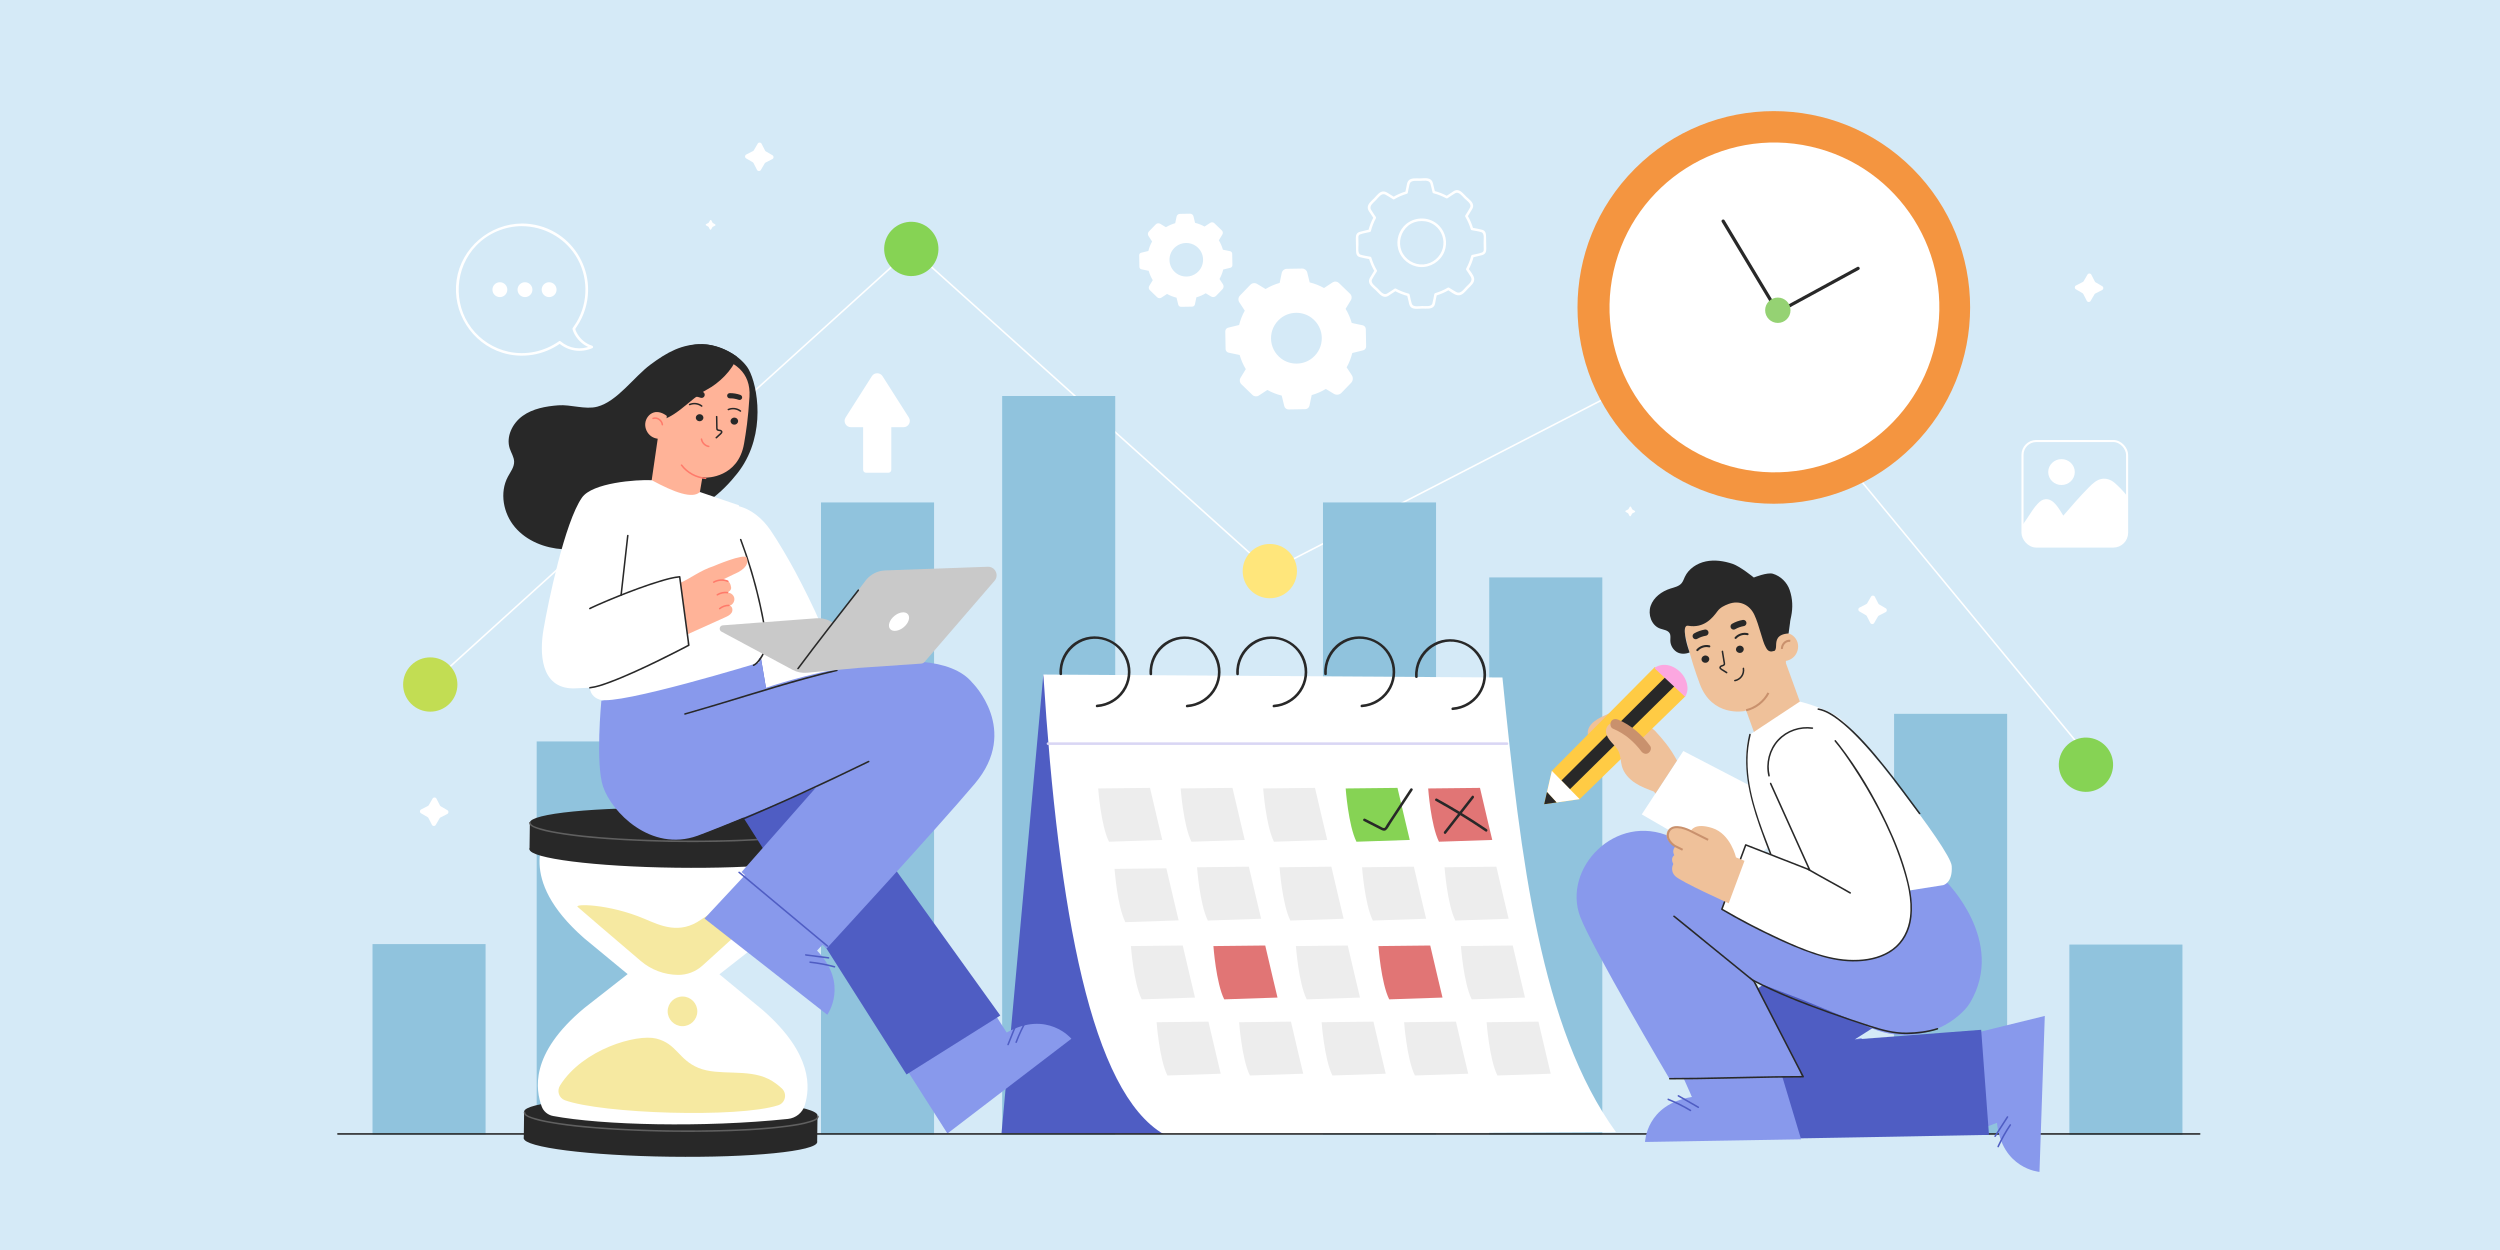 <?xml version="1.0" encoding="UTF-8"?>
<svg xmlns="http://www.w3.org/2000/svg" viewBox="0 0 1200 600">
  <defs>
    <style>
      .cls-1 {
        fill: #fff;
      }

      .cls-2 {
        fill: #86d354;
      }

      .cls-3 {
        stroke: #fff;
      }

      .cls-3, .cls-4 {
        stroke-miterlimit: 10;
      }

      .cls-3, .cls-4, .cls-5, .cls-6 {
        fill: none;
      }

      .cls-7 {
        fill: #ffe67b;
      }

      .cls-8 {
        fill: #c9c9c9;
      }

      .cls-9 {
        fill: #e17575;
      }

      .cls-10 {
        fill: #d9d6f4;
      }

      .cls-4 {
        stroke: #c9916d;
      }

      .cls-11 {
        fill: #efc19a;
      }

      .cls-12 {
        fill: #282828;
      }

      .cls-5 {
        stroke-width: 3px;
      }

      .cls-5, .cls-6 {
        stroke: #282828;
        stroke-linecap: round;
        stroke-linejoin: round;
      }

      .cls-13 {
        fill: #95d273;
      }

      .cls-14 {
        fill: #ff7a6a;
      }

      .cls-15 {
        fill: #f49540;
      }

      .cls-16 {
        fill: #f6e9a1;
      }

      .cls-17 {
        fill: #90c3dd;
      }

      .cls-18 {
        fill: #d5eaf7;
      }

      .cls-19 {
        fill: #ffcb44;
      }

      .cls-20 {
        fill: #fca7e0;
      }

      .cls-21 {
        fill: #4f5dc3;
      }

      .cls-22 {
        fill: #c2dd53;
      }

      .cls-23 {
        fill: #606060;
      }

      .cls-24 {
        fill: #ffb398;
      }

      .cls-25 {
        fill: #c9916d;
      }

      .cls-26 {
        fill: #8899ec;
      }

      .cls-27 {
        fill: #ededed;
      }
    </style>
  </defs>
  <g id="BACKGROUND_" data-name="BACKGROUND
">
    <rect class="cls-18" width="1200" height="600"/>
  </g>
  <g id="OBJECTS_" data-name="OBJECTS
">
    <g>
      <path class="cls-1" d="m206.79,328.83c20.66-18.7,41.32-37.41,61.98-56.11,37.74-34.17,75.49-68.34,113.23-102.51,13.92-12.6,27.84-25.2,41.76-37.8l11.2-10.14c.77-.7,1.55-1.65,2.44-2.2.69-.44-.59-.52.25.1,3.29,2.42,6.22,5.59,9.25,8.31l18.87,16.96c18.07,16.24,36.15,32.48,54.22,48.73l87.79,78.89c.5.45,1,.9,1.5,1.35.13.12.3.14.45.06,26.21-13.51,52.42-27.02,78.64-40.54,40.62-20.94,81.24-41.88,121.86-62.82l17.3-8.92c1.31-.67,4.83-3.4,6.38-3.29-.87-.06.3.85.68,1.31l3.24,3.93c3.87,4.69,7.73,9.37,11.6,14.06,28.62,34.7,57.25,69.4,85.87,104.1,21.57,26.15,43.14,52.3,64.71,78.44l1.04,1.26c.31.37.84-.16.53-.53-18.99-23.02-37.98-46.04-56.97-69.05-30.02-36.39-60.04-72.78-90.06-109.17-6.86-8.31-13.71-16.63-20.57-24.94-.11-.13-.32-.13-.45-.06-23.53,12.13-47.07,24.26-70.6,36.39l-118.02,60.83c-10.94,5.64-21.89,11.28-32.83,16.92-.7.36-1.73,1.18-2.52,1.3-.2.03.49.31-.35-.37-2.77-2.22-5.33-4.79-7.97-7.16-29.46-26.47-58.92-52.95-88.38-79.42-24.62-22.13-49.25-44.26-73.87-66.38l-1.26-1.14c-.16-.14-.37-.14-.53,0-7.68,6.95-15.36,13.91-23.04,20.86-18.34,16.61-36.69,33.22-55.03,49.82-22.19,20.09-44.37,40.17-66.56,60.26-19.28,17.45-38.55,34.9-57.83,52.35-6.35,5.75-12.7,11.5-19.05,17.25l-5.89,5.33c-.87.79-2.56,1.81-3.14,2.84-.07.13-.27.25-.39.35-.36.32.17.85.53.53h0Z"/>
      <circle class="cls-2" cx="437.45" cy="119.5" r="13.03" transform="translate(220.22 517.56) rotate(-76.66)"/>
      <circle class="cls-22" cx="206.52" cy="328.57" r="13.03" transform="translate(-171.84 242.27) rotate(-45)"/>
      <circle class="cls-7" cx="609.52" cy="274.13" r="13.03" transform="translate(-15.32 511.29) rotate(-45)"/>
      <circle class="cls-2" cx="1001.29" cy="367.1" r="13.03" transform="translate(414.9 1257.87) rotate(-76.78)"/>
    </g>
    <g>
      <rect class="cls-17" x="178.81" y="453.16" width="54.27" height="91.41"/>
      <rect class="cls-17" x="993.3" y="453.39" width="54.27" height="91.41"/>
      <rect class="cls-17" x="257.61" y="355.89" width="54.27" height="188.69"/>
      <rect class="cls-17" x="394.08" y="241.17" width="54.27" height="303.4"/>
      <rect class="cls-17" x="481.04" y="190.08" width="54.27" height="354.49"/>
      <rect class="cls-17" x="909.16" y="342.64" width="54.27" height="201.93"/>
      <rect class="cls-17" x="714.84" y="277.16" width="54.27" height="267.41"/>
      <rect class="cls-17" x="635.03" y="241.17" width="54.27" height="303.4"/>
    </g>
    <g>
      <g>
        <g>
          <polygon class="cls-21" points="500.8 323.78 480.73 543.99 562.4 544.3 500.8 323.78"/>
          <path class="cls-1" d="m558.76,544.53l216.92-1.1c-36.15-49.95-45.63-129.92-54.51-218.23l-220.36-1.42c7.3,114.52,22.98,200.51,57.95,220.75Z"/>
        </g>
        <path class="cls-27" d="m527.13,378.45s1.26,17.73,5.18,25.58l25.58-.86s-4.08-17.04-5.89-24.99l-24.86.28Z"/>
        <path class="cls-27" d="m566.72,378.45s1.26,17.73,5.18,25.58l25.58-.86s-4.08-17.04-5.89-24.99l-24.86.28Z"/>
        <path class="cls-27" d="m606.32,378.45s1.26,17.73,5.18,25.58l25.58-.86s-4.08-17.04-5.89-24.99l-24.86.28Z"/>
        <path class="cls-2" d="m645.92,378.45s1.26,17.73,5.18,25.58l25.58-.86s-4.08-17.04-5.89-24.99l-24.86.28Z"/>
        <path class="cls-9" d="m685.52,378.45s1.26,17.73,5.18,25.58l25.58-.86s-4.08-17.04-5.89-24.99l-24.86.28Z"/>
        <path class="cls-12" d="m654.61,394.08c2.72,1.38,5.42,2.79,8.15,4.15.86.43,1.76.87,2.59.15.95-.82,1.58-2.25,2.27-3.29,3.47-5.26,6.93-10.52,10.4-15.79.44-.67-.64-1.3-1.08-.63-3.01,4.57-6.03,9.15-9.04,13.72-.74,1.13-1.49,2.26-2.23,3.38-.26.39-.7,1.44-1.1,1.63-.58.27-1.67-.5-2.15-.75-2.39-1.22-4.79-2.44-7.18-3.66-.72-.36-1.35.71-.63,1.08h0Z"/>
        <path class="cls-12" d="m706.51,382.12c-4.45,5.69-8.89,11.39-13.34,17.08-.49.63.39,1.52.88.88,4.45-5.69,8.89-11.39,13.34-17.08.49-.63-.39-1.52-.88-.88h0Z"/>
        <path class="cls-12" d="m689.14,384.43c8.2,4.52,16.18,9.41,23.92,14.67.67.45,1.29-.63.63-1.08-7.74-5.26-15.72-10.15-23.92-14.67-.71-.39-1.34.69-.63,1.08h0Z"/>
        <path class="cls-27" d="m534.98,417.06s1.26,17.73,5.18,25.58l25.58-.86s-4.08-17.04-5.89-24.99l-24.86.28Z"/>
        <path class="cls-27" d="m574.58,416.28s1.26,17.73,5.18,25.58l25.58-.86s-4.08-17.04-5.89-24.99l-24.86.28Z"/>
        <path class="cls-27" d="m614.18,416.28s1.26,17.73,5.18,25.58l25.58-.86s-4.08-17.04-5.89-24.99l-24.86.28Z"/>
        <path class="cls-27" d="m653.78,416.28s1.26,17.73,5.18,25.58l25.58-.86s-4.08-17.04-5.89-24.99l-24.86.28Z"/>
        <path class="cls-27" d="m693.38,416.28s1.26,17.73,5.18,25.58l25.58-.86s-4.08-17.04-5.89-24.99l-24.86.28Z"/>
        <path class="cls-27" d="m542.84,454.11s1.26,17.73,5.18,25.58l25.58-.86s-4.08-17.04-5.89-24.99l-24.86.28Z"/>
        <path class="cls-9" d="m582.44,454.11s1.26,17.73,5.18,25.58l25.58-.86s-4.08-17.04-5.89-24.99l-24.86.28Z"/>
        <path class="cls-27" d="m622.04,454.11s1.26,17.73,5.18,25.58l25.58-.86s-4.08-17.04-5.89-24.99l-24.86.28Z"/>
        <path class="cls-9" d="m661.64,454.11s1.26,17.73,5.18,25.58l25.58-.86s-4.08-17.04-5.89-24.99l-24.86.28Z"/>
        <path class="cls-27" d="m701.24,454.11s1.26,17.73,5.18,25.58l25.58-.86s-4.08-17.04-5.89-24.99l-24.86.28Z"/>
        <path class="cls-27" d="m555.18,490.66s1.26,17.73,5.18,25.58l25.58-.86s-4.08-17.04-5.89-24.99l-24.86.28Z"/>
        <path class="cls-27" d="m594.78,490.66s1.26,17.73,5.18,25.58l25.58-.86s-4.08-17.04-5.89-24.99l-24.86.28Z"/>
        <path class="cls-27" d="m634.38,490.66s1.26,17.73,5.18,25.58l25.58-.86s-4.08-17.04-5.89-24.99l-24.86.28Z"/>
        <path class="cls-27" d="m673.98,490.66s1.26,17.73,5.18,25.58l25.58-.86s-4.08-17.04-5.89-24.99l-24.86.28Z"/>
        <path class="cls-27" d="m713.58,490.66s1.26,17.73,5.18,25.58l25.58-.86s-4.08-17.04-5.89-24.99l-24.86.28Z"/>
      </g>
      <path class="cls-10" d="m503.02,357.58h220.34c.8,0,.81-1.25,0-1.25h-220.34c-.8,0-.81,1.25,0,1.25h0Z"/>
      <g>
        <path class="cls-12" d="m697.3,340.83c5.31-.39,10.15-3.1,13.14-7.52s3.7-10.08,1.96-15.07c-3.61-10.4-16.56-14.8-25.7-8.56-4.97,3.39-7.77,9.16-7.46,15.15.04.8,1.29.81,1.25,0-.53-10.26,8.85-18.66,19.04-16.5,9.99,2.11,15.51,13.53,10.83,22.65-2.54,4.96-7.53,8.2-13.07,8.6-.8.06-.8,1.31,0,1.25h0Z"/>
        <path class="cls-12" d="m653.68,339.47c5.31-.39,10.15-3.1,13.14-7.52,2.96-4.38,3.7-10.08,1.96-15.07-3.61-10.4-16.56-14.8-25.7-8.56-4.97,3.39-7.77,9.16-7.46,15.15.04.8,1.29.81,1.25,0-.53-10.26,8.85-18.66,19.04-16.5s15.51,13.53,10.83,22.65c-2.54,4.96-7.53,8.2-13.07,8.6-.8.06-.8,1.31,0,1.25h0Z"/>
        <path class="cls-12" d="m611.46,339.51c5.31-.39,10.15-3.1,13.14-7.52s3.7-10.08,1.96-15.07c-3.61-10.4-16.56-14.8-25.7-8.56-4.97,3.39-7.77,9.16-7.46,15.15.04.8,1.29.81,1.25,0-.53-10.26,8.85-18.66,19.04-16.5s15.51,13.53,10.83,22.65c-2.54,4.96-7.53,8.2-13.07,8.6-.8.06-.8,1.31,0,1.25h0Z"/>
        <path class="cls-12" d="m569.83,339.51c5.31-.39,10.15-3.1,13.14-7.52s3.7-10.08,1.96-15.07c-3.61-10.4-16.56-14.8-25.7-8.56-4.97,3.39-7.77,9.16-7.46,15.15.04.8,1.29.81,1.25,0-.53-10.26,8.85-18.66,19.04-16.5s15.51,13.53,10.83,22.65c-2.54,4.96-7.53,8.2-13.07,8.6-.8.06-.8,1.31,0,1.25h0Z"/>
        <path class="cls-12" d="m526.6,339.47c5.31-.39,10.15-3.1,13.14-7.52s3.7-10.08,1.96-15.07c-3.61-10.4-16.56-14.8-25.7-8.56-4.97,3.39-7.77,9.16-7.46,15.15.04.8,1.29.81,1.25,0-.53-10.26,8.85-18.66,19.04-16.5s15.51,13.53,10.83,22.65c-2.54,4.96-7.53,8.2-13.07,8.6-.8.06-.8,1.31,0,1.25h0Z"/>
      </g>
    </g>
    <g>
      <rect class="cls-3" x="970.8" y="211.69" width="50.21" height="50.65" rx="6.61" ry="6.61"/>
      <path class="cls-1" d="m1021.01,238.16c-1.09-1.78-4.44-5.08-6.09-6.48-1.65-1.4-3.9-2.19-6.06-1.82-2.43.42-4.35,2.18-6.06,3.91-4.36,4.39-8.39,9.06-12.42,13.73-1.91-2.95-4.5-8.29-8.62-7.87-1.47.15-2.38.83-3.7,2.19-1.67,1.71-3.22,4.23-5.14,7.14l-2.11,3.01v3.54c0,3.78,3.14,6.84,7.01,6.84h36.18c3.87,0,7.01-3.06,7.01-6.84v-17.35h0Z"/>
      <path class="cls-1" d="m995.9,226.59c0,3.44-2.86,6.22-6.38,6.22s-6.38-2.79-6.38-6.22,2.86-6.22,6.38-6.22,6.38,2.79,6.38,6.22Z"/>
    </g>
    <g>
      <g>
        <rect class="cls-12" x="251.51" y="534.87" width="140.84" height="12.51" transform="translate(7.18 -4.21) rotate(.76)"/>
        <path class="cls-12" d="m392.24,548.19c-.06,4.4-31.63,7.55-70.52,7.04-38.89-.51-70.37-4.5-70.31-8.9.06-4.4,31.63-7.55,70.52-7.04,38.89.51,70.37,4.5,70.31,8.9Z"/>
        <path class="cls-12" d="m392.43,535.47c-.06,4.4-31.64,7.55-70.54,7.04-38.9-.51-70.39-4.5-70.33-8.9.06-4.4,31.64-7.55,70.54-7.04,38.9.51,70.39,4.5,70.33,8.9Z"/>
      </g>
      <path class="cls-1" d="m366.25,484.95l-20.93-17.29,20.77-16.24c33.75-28.12,19.21-48.23,19.28-50.94l-61.49-.32-61.47-1.3c0,2.71-15.07,22.44,17.92,51.43l20.94,17.29-20.77,16.25c-26.77,22.3-23.16,39.56-20.55,47.11.85,2.46,2.95,4.25,5.51,4.73,23.56,4.43,72.3,5.67,112.76,1.41,3.75-.39,6.95-2.93,8.06-6.53,2.56-8.3,3.99-24.49-20.01-45.58Z"/>
      <rect class="cls-12" x="254.26" y="396.15" width="140.84" height="12.51" transform="translate(5.35 -4.26) rotate(.76)"/>
      <path class="cls-16" d="m277.42,435.44c.56.58,19.24,16.53,30.14,25.82,4.98,4.25,11.27,6.6,17.81,6.69h0c4.36.06,8.59-1.54,11.82-4.47l29.6-26.86s-15.48-5.64-30.25,4.77c-10.37,7.31-19.43,2.94-27.21-.36-17.25-7.32-34.56-7.34-31.91-5.59Z"/>
      <path class="cls-16" d="m271.1,528.1c17.77,6.47,83.06,8.66,102.43,2.43,3.5-1.13,4.44-5.56,1.76-8.07-1.68-1.57-3.86-3.28-6.42-4.55-10.23-5.08-23.88-1.32-33.57-5.3-9.69-3.98-10.41-11.66-20.35-14.11-9.27-2.28-35.17,5.02-46.14,22.54-1.61,2.57-.56,6.02,2.29,7.06Z"/>
      <path class="cls-16" d="m334.71,485.54c-.05,3.93-3.28,7.07-7.21,7.02-3.93-.05-7.07-3.28-7.02-7.21.05-3.93,3.28-7.07,7.21-7.02,3.93.05,7.07,3.28,7.02,7.21Z"/>
      <path class="cls-12" d="m394.99,409.47c-.06,4.4-31.63,7.55-70.52,7.04-38.89-.51-70.37-4.5-70.31-8.9.06-4.4,31.63-7.55,70.52-7.04,38.89.51,70.37,4.5,70.31,8.9Z"/>
      <path class="cls-12" d="m395.19,396.75c-.06,4.4-31.64,7.55-70.54,7.04-38.9-.51-70.39-4.5-70.33-8.9s31.64-7.55,70.54-7.04c38.9.51,70.39,4.5,70.33,8.9Z"/>
      <path class="cls-23" d="m392.26,535.88c-.06,1.3-2.91,1.98-3.81,2.25-3.2.97-6.54,1.49-9.84,1.95-10.89,1.51-21.93,2.02-32.91,2.31-14.08.38-28.18.24-42.25-.38-11.61-.51-23.26-1.28-34.77-2.96-3.99-.58-8.02-1.23-11.89-2.39-1.02-.31-4.62-1.13-4.64-2.65,0-.48-.76-.48-.75,0,.03,1.46,2.02,2.22,3.13,2.66,2.98,1.18,6.2,1.79,9.34,2.35,10.98,1.97,22.19,2.79,33.32,3.42,14.8.83,29.65,1.08,44.47.79,11.89-.23,23.84-.71,35.64-2.23,3.9-.5,7.9-1.05,11.66-2.25,1.29-.41,3.97-1.15,4.05-2.88.02-.48-.73-.48-.75,0h0Z"/>
      <path class="cls-23" d="m394.29,396.74c-.06,1.31-2.92,1.99-3.83,2.27-3.12.95-6.38,1.46-9.6,1.92-10.87,1.53-21.89,2.04-32.85,2.34-14.08.38-28.18.24-42.25-.38-11.55-.51-23.13-1.28-34.58-2.96-3.98-.58-8.01-1.24-11.88-2.4-1.01-.31-4.55-1.13-4.58-2.63,0-.48-.76-.48-.75,0,.03,1.47,2.03,2.23,3.14,2.67,2.99,1.19,6.23,1.8,9.38,2.36,11.02,1.97,22.27,2.79,33.43,3.42,14.66.81,29.36,1.06,44.04.77,11.87-.23,23.81-.72,35.59-2.25,3.82-.5,7.73-1.04,11.42-2.22,1.29-.41,3.99-1.16,4.07-2.89.02-.48-.73-.48-.75,0h0Z"/>
    </g>
    <g>
      <path class="cls-1" d="m410.46,301.03l-16.67-1.88c-3.03-7.2-8.35-17.79-11.89-24.41-3.2-5.99-8.19-14.57-12.02-20.18-3.83-5.6-9.37-10.39-16.02-11.75l9.18,89.23c7.26-2.16,49.14-12.62,55.39-15.85l-7.98-15.17Z"/>
      <g>
        <path class="cls-12" d="m250.87,199.63c4.89-3.5,11.09-4.61,17.09-5.08,6-.47,12.96,2.2,18.77.65,9.61-2.56,17.47-14.23,25.45-20.16,7.98-5.94,15.22-10.04,25.16-9.81,7.76.18,16.79,4.64,21.32,10.95,4.07,5.66,9.38,27.85-1.45,46.22l.02-.02s-.02.02-.02.03c-1.23,2.08-2.66,4.12-4.34,6.08l.16-.22c-17.37,21.85-43.1,25.44-57.46,30.75-8.13,3.01-16.75,5.14-25.4,4.61-8.65-.53-17.38-3.96-22.99-10.57-5.61-6.61-7.49-16.61-3.39-24.25,1.24-2.31,3.02-4.54,2.99-7.16-.03-2.24-1.39-4.22-2.1-6.35-1.89-5.71,1.31-12.17,6.2-15.68Z"/>
        <g>
          <path class="cls-24" d="m338.26,222.5c-.1.59-3.44,20.32-3.44,20.32l-23.23-3.93,4.17-28.63,22.49,12.24Z"/>
          <g>
            <path class="cls-24" d="m338.98,229.25s15.35.22,18.18-16.39c.97-5.68,1.94-11.7,2.59-22.46.71-11.56-7.03-17.7-19.23-19.5l-1.21-.18c-13.17-1.22-22.54,4.45-23.23,16.87l-.53,11.98s-5.4,25.45,23.41,29.7"/>
            <path class="cls-12" d="m354.28,202.31c-.1.94-1,1.62-1.99,1.53-.99-.09-1.72-.93-1.61-1.87.1-.94,1-1.62,1.99-1.53,1,.09,1.72.93,1.62,1.87Z"/>
            <path class="cls-12" d="m337.61,200.67c-.1.94-1,1.62-1.99,1.53-.99-.09-1.72-.93-1.61-1.87.1-.94,1-1.62,1.99-1.53,1,.09,1.72.93,1.62,1.87Z"/>
          </g>
          <path class="cls-12" d="m331.21,194.51c1.78-.77,3.9-.46,5.43.72.16.12.42.02.51-.13.12-.19.03-.39-.13-.51-1.75-1.35-4.17-1.59-6.19-.72-.44.19-.06.84.38.65h0Z"/>
          <path class="cls-12" d="m349.8,196.91c1.78-.77,3.9-.46,5.43.72.16.12.42.02.51-.13.12-.19.03-.39-.13-.51-1.75-1.35-4.17-1.59-6.19-.72-.44.19-.06.84.38.65h0Z"/>
          <path class="cls-12" d="m350.26,191.21c.39,0,.77,0,1.16.03.21.02.41.04.62.06.31.03-.29-.05.02,0,.1.02.21.03.31.05.78.13,1.54.33,2.29.59.62.22,1.39-.25,1.54-.87.16-.7-.21-1.31-.87-1.54-1.62-.57-3.35-.84-5.06-.83-.65,0-1.28.57-1.25,1.25s.55,1.26,1.25,1.25h0Z"/>
          <path class="cls-5" d="m332.03,188.72c1.61-.02,3.22.24,4.73.78"/>
          <path class="cls-12" d="m314.25,201.84c8.57.68,17.12-10.65,24.98-14.78,5.92-3.11,12.22-9.26,14.64-15.66,0,0-13.14-10.48-26.35-4.17-13.2,6.31-16.48,21.31-16.48,21.31l3.22,13.29Z"/>
          <path class="cls-24" d="m313.84,197.98c-2.21.63-3.9,2.87-4.12,5.26s.95,4.81,2.82,6.14c1.87,1.33,4.36,1.6,6.55.87l.98-10.6c-1.77-1.39-4.07-2.29-6.22-1.68Z"/>
          <path class="cls-14" d="m318.31,203.86c-.08-1.05-.69-2.04-1.5-2.7-.98-.79-2.24-1.08-3.46-.69-.46.14-.26.87.2.72.97-.31,1.98-.11,2.77.54.64.52,1.18,1.33,1.24,2.13.03.48.78.48.75,0h0Z"/>
          <path class="cls-14" d="m338.7,229.21c-4.41-.34-8.59-2.62-11.24-6.15-.29-.38-.94,0-.65.38,2.83,3.76,7.19,6.17,11.89,6.52.48.04.48-.71,0-.75h0Z"/>
          <path class="cls-12" d="m343.64,199.99c.02,1.2.04,2.39.06,3.59.01.6.02,1.2.03,1.79,0,.42.02.86.34,1.17.26.24.61.33.95.37s1.11.02,1,.51c-.05.24-.34.45-.52.61-.21.19-.42.39-.63.58-.44.41-.89.82-1.33,1.23-.36.33.18.86.53.53.47-.43.93-.86,1.4-1.29.38-.35.83-.68,1.11-1.11.5-.76.03-1.5-.78-1.7-.4-.1-1.04.02-1.26-.38-.15-.28-.08-.7-.09-1.01s-.01-.6-.02-.9c-.02-1.33-.04-2.66-.07-3.99,0-.48-.76-.48-.75,0h0Z"/>
          <path class="cls-14" d="m340.3,213.93c-1.64-.28-2.96-1.62-3.23-3.26-.03-.2-.28-.31-.46-.26-.21.06-.3.26-.26.46.31,1.87,1.89,3.46,3.75,3.78.2.03.4-.05.46-.26.05-.18-.06-.43-.26-.46h0Z"/>
        </g>
      </g>
      <g>
        <path class="cls-26" d="m514.26,498.59s-11.58-13.88-31.05-2.97l-8.62-13.48-40.61,29.32,20.78,32.62,59.5-45.49Z"/>
        <polygon class="cls-21" points="365.25 315.91 367.81 331.05 480.14 487.45 435.12 515.75 319.59 333.79 365.25 315.91"/>
        <path class="cls-26" d="m466.75,327.74s22.94,22.61,1.18,48.4c-18.8,22.27-71.18,79.17-71.18,79.17l-40.8-36.73,35.62-40.47s-46.62,19.45-56.81,23.07c-22.32,7.94-41.12-11.28-45.29-23.62-3.72-11.02-.82-41.17-.82-41.17l76.6-20.48,2.41,14.2s78.78-27.04,99.1-2.37Z"/>
        <g>
          <path class="cls-21" d="m492.53,489.26c-2,3.49-3.71,7.14-5.13,10.91-.17.45.55.65.72.2,1.39-3.71,3.08-7.29,5.05-10.73.24-.42-.41-.8-.65-.38h0Z"/>
          <path class="cls-21" d="m487.61,491.04c-1.37,3.42-2.74,6.84-4.1,10.26-.18.45.55.64.72.2,1.37-3.42,2.74-6.84,4.1-10.26.18-.45-.55-.64-.72-.2h0Z"/>
        </g>
        <g>
          <path class="cls-26" d="m397.1,487.09s10.53-14.69-4.91-30.8l10.89-11.73-38.56-31.96-26.37,28.29,58.96,46.2Z"/>
          <path class="cls-21" d="m400.68,463.71c-3.88-1.06-7.85-1.8-11.85-2.23-.48-.05-.48.7,0,.75,3.94.42,7.83,1.16,11.65,2.2.47.13.67-.6.2-.72h0Z"/>
          <path class="cls-21" d="m397.72,459.4c-3.66-.47-7.31-.93-10.97-1.4-.48-.06-.47.69,0,.75,3.66.47,7.31.93,10.97,1.4.48.06.47-.69,0-.75h0Z"/>
        </g>
        <path class="cls-12" d="m334.36,402.5c21.93-8.52,43.48-17.95,64.75-27.99,6.03-2.85,12.05-5.74,18.05-8.66.43-.21.05-.86-.38-.65-20.94,10.17-42.04,20-63.55,28.92-6.33,2.62-12.68,5.18-19.07,7.66-.45.17-.25.9.2.72h0Z"/>
        <path class="cls-21" d="m354.5,418.98c4.78,3.99,9.56,7.98,14.33,11.96,7.62,6.36,15.24,12.72,22.85,19.07,1.75,1.46,3.5,2.92,5.25,4.38.37.31.9-.22.53-.53-4.78-3.99-9.56-7.98-14.33-11.96-7.62-6.36-15.24-12.72-22.85-19.07-1.75-1.46-3.5-2.92-5.25-4.38-.37-.31-.9.22-.53.53h0Z"/>
        <path class="cls-12" d="m401.61,321.41c-19.12,4.4-37.83,10.5-56.61,16.15-5.44,1.63-10.88,3.24-16.34,4.79-.46.13-.27.85.2.72,19.37-5.47,38.49-11.77,57.9-17.1,4.99-1.37,10-2.67,15.05-3.83.47-.11.27-.83-.2-.72h0Z"/>
      </g>
      <g>
        <path class="cls-1" d="m364.46,318.02s-67.46,20.7-76.6,17.82c-1.29-.41-4.45-1.79-4.73-5.72-.99.04-7.04.33-8,.32-15.98-.14-16.09-17.5-14.25-28.26,2.27-13.31,10.23-51.56,18.47-63.34,4.98-7.12,25.97-8.7,33.48-8.35h0c10.95,5.93,19.6,9.08,23.13,5.67l18.71,6.38"/>
        <path class="cls-12" d="m298.5,285.65c.94-8.35,1.87-16.7,2.81-25.06l.4-3.53c.05-.48-.7-.48-.75,0-.94,8.35-1.87,16.7-2.81,25.06l-.4,3.53c-.05.48.7.48.75,0h0Z"/>
        <path class="cls-12" d="m361.86,319.69c2.46-1.25,4.22-4.32,5.31-6.73,1.6-3.54.93-7.37.31-11.07-1.58-9.36-3.73-18.61-6.44-27.71-1.54-5.15-3.26-10.25-5.14-15.29-.17-.45-.89-.25-.72.2,3.11,8.29,5.75,16.76,7.9,25.35,1.07,4.3,2.02,8.62,2.85,12.97.41,2.18.81,4.36,1.15,6.55s.65,4.68.09,6.91c-.42,1.63-1.31,3.18-2.23,4.57s-1.97,2.85-3.44,3.59c-.43.22-.05.87.38.65h0Z"/>
        <path class="cls-24" d="m330.14,304.4c5.53-2.5,11.77-5.31,17.91-8.08,1.21-.54,2.49-1.15,3.17-2.29.68-1.14.34-2.96-.94-3.31,1.52-.49,2.51-2.23,2.15-3.78s-2.01-2.69-3.58-2.47c1.1-.33,2.24-1.34,2.09-2.48-.5-3.73-2.67-3.4-3.67-3.97l5.16-2.47c5.88-2.42,7.04-5.57,5.99-7.88-1.05-2.31-16.02,4.12-16.02,4.12-6.08,1.93-11.33,6-15.77,7.95"/>
        <path class="cls-12" d="m283.46,292.34c-.14.19.1-.03.22-.09.25-.11.49-.25.73-.37.83-.4,1.67-.78,2.51-1.15,2.77-1.23,5.57-2.4,8.37-3.54,6.97-2.84,14.03-5.54,21.23-7.73,3.16-.96,6.42-1.92,9.73-2.23l-.38-.38c1.39,10.44,2.78,20.87,4.18,31.31.04.33,0,1.19.2,1.47.04.06.3-.23.12-.22-.12,0-.37.2-.48.25-1.72.91-3.45,1.8-5.18,2.68-6.58,3.36-13.23,6.62-19.97,9.66-4.02,1.81-8.07,3.56-12.21,5.09-3.02,1.11-6.18,2.28-9.4,2.65-.47.05-.48.8,0,.75,3.13-.35,6.19-1.43,9.14-2.5,4-1.46,7.92-3.13,11.8-4.86,7.44-3.32,14.76-6.92,22.01-10.64,1.58-.81,3.16-1.63,4.74-2.46.1-.06.2-.2.19-.32-1.28-9.58-2.56-19.16-3.83-28.74l-.55-4.11c-.02-.19-.15-.4-.38-.38-2.9.27-5.75,1.04-8.54,1.85-3.75,1.09-7.44,2.36-11.11,3.69-6.6,2.4-13.14,5.02-19.58,7.85-1,.44-2,.89-2.99,1.36-.38.18-.97.36-1.22.72-.28.39.37.77.65.38h0Z"/>
        <path class="cls-14" d="m345.7,292.42c1.17-.96,2.67-1.47,4.17-1.45.48,0,.48-.74,0-.75-1.72-.02-3.38.58-4.7,1.67-.16.13-.13.4,0,.53.15.15.37.13.53,0h0Z"/>
        <path class="cls-14" d="m344.47,285.85c1.42-.88,3.09-1.23,4.75-1.02.2.03.38-.19.38-.38,0-.22-.17-.35-.38-.38-1.78-.23-3.61.18-5.13,1.12-.41.25-.03.9.38.65h0Z"/>
        <path class="cls-14" d="m342.77,279.76c1.98-1.12,4.39-1.25,6.49-.39.45.18.64-.54.2-.72-2.28-.94-4.93-.75-7.06.46-.42.24-.04.89.38.65h0Z"/>
      </g>
      <g>
        <path class="cls-8" d="m346.93,300.16l44.85-3.39c2.05-.16,4.11.19,6.01,1l2.26,1.19,15.72-20.65c2.26-2.73,5.58-4.37,9.13-4.5l49.22-1.77c3.58-.13,5.6,4.07,3.24,6.77l-33.57,38.92c-.4.47-.98.75-1.59.8l-29.88,2.05-24.97,2.34c-2.39.22-4.8-.26-6.91-1.4l-34.13-18.33c-1.42-.76-.97-2.91.64-3.03Z"/>
        <path class="cls-12" d="m383.37,321.11c9.43-12.69,19.21-25.11,28.92-37.58.29-.38-.23-.91-.53-.53-9.75,12.52-19.57,24.99-29.04,37.73-.29.39.36.76.65.38h0Z"/>
        <path class="cls-1" d="m429.29,295.66c-2.37,1.95-3.29,4.74-2.05,6.24,1.23,1.5,4.15,1.13,6.52-.82,2.37-1.95,3.29-4.74,2.05-6.24-1.23-1.5-4.15-1.13-6.52.82Z"/>
      </g>
    </g>
    <path class="cls-1" d="m405.88,200.4l6.11-9.6,6.51-10.24c1.19-1.87,3.93-1.87,5.12,0l6.51,10.24,6.11,9.6c1.29,2.02-.17,4.66-2.56,4.66h-5.86v20.45c0,.78-.63,1.41-1.41,1.41h-10.7c-.78,0-1.41-.63-1.41-1.41v-20.45h-5.86c-2.39,0-3.85-2.64-2.56-4.66Z"/>
    <g>
      <path class="cls-1" d="m607.45,138.74c2.15-1.3,4.43-2.28,6.79-2.95l.99-4.77c.24-1.14,1.23-1.97,2.4-1.99l7.38-.13c1.17-.02,2.19.77,2.47,1.9l1.16,4.74c2.38.59,4.7,1.49,6.89,2.71l4.13-2.71c.94-.62,2.19-.5,3,.28l5.4,5.22c.81.78.97,2.02.39,2.98l-2.56,4.22c1.3,2.15,2.28,4.44,2.95,6.8l5.22,1.09c.88.18,1.51.95,1.53,1.84l.15,8.3c.02.9-.59,1.68-1.46,1.9l-5.18,1.27c-.59,2.38-1.49,4.7-2.71,6.89l2.48,3.78c.75,1.15.61,2.66-.34,3.65l-4.63,4.8c-.95.99-2.46,1.18-3.64.47l-3.86-2.34c-2.15,1.3-4.44,2.28-6.79,2.95l-1.06,5.08c-.2.96-1.04,1.66-2.03,1.68l-7.99.14c-.98.02-1.85-.65-2.08-1.61l-1.23-5.04c-2.38-.59-4.7-1.49-6.89-2.71l-4.09,2.68c-.97.63-2.24.51-3.07-.29l-5.33-5.15c-.83-.8-1-2.07-.4-3.06l2.54-4.18c-1.3-2.15-2.28-4.44-2.95-6.79l-5.31-1.11c-.82-.17-1.42-.89-1.44-1.73l-.15-8.48c-.01-.84.56-1.58,1.37-1.78l5.27-1.29c.59-2.38,1.49-4.7,2.71-6.89l-2.61-3.99c-.67-1.03-.55-2.38.31-3.26l4.98-5.16c.85-.88,2.2-1.06,3.25-.42l4.08,2.47h0Zm7.23,14.07c-6.26,5.04-6.09,14.52.34,19.33,4.38,3.28,10.59,3.17,14.85-.26,6.26-5.04,6.1-14.52-.34-19.34-4.38-3.28-10.59-3.17-14.85.26Z"/>
      <path class="cls-1" d="m559.61,109.08c1.42-.86,2.93-1.51,4.49-1.95l.66-3.16c.16-.75.82-1.3,1.59-1.31l4.88-.09c.77-.01,1.45.51,1.63,1.26l.77,3.13c1.57.39,3.11.99,4.56,1.79l2.73-1.79c.62-.41,1.45-.33,1.98.19l3.57,3.45c.54.52.64,1.34.26,1.97l-1.69,2.79c.86,1.42,1.51,2.93,1.95,4.49l3.45.72c.58.12,1,.63,1.01,1.22l.1,5.49c.01.59-.39,1.11-.97,1.25l-3.43.84c-.39,1.57-.99,3.11-1.79,4.56l1.64,2.5c.5.76.4,1.76-.23,2.41l-3.06,3.17c-.63.65-1.63.78-2.41.31l-2.55-1.55c-1.42.86-2.93,1.51-4.49,1.95l-.7,3.36c-.13.64-.69,1.1-1.34,1.11l-5.29.09c-.65.01-1.22-.43-1.38-1.06l-.82-3.33c-1.57-.39-3.11-.99-4.56-1.79l-2.71,1.77c-.64.42-1.48.34-2.03-.19l-3.53-3.41c-.55-.53-.66-1.37-.26-2.02l1.68-2.77c-.86-1.42-1.51-2.93-1.95-4.49l-3.51-.73c-.55-.11-.94-.59-.95-1.15l-.1-5.61c0-.56.37-1.05.91-1.18l3.49-.85c.39-1.57.99-3.11,1.79-4.56l-1.73-2.64c-.44-.68-.36-1.58.2-2.16l3.29-3.41c.56-.58,1.46-.7,2.15-.28l2.7,1.63h0Zm4.78,9.3c-4.14,3.33-4.03,9.6.23,12.79,2.9,2.17,7,2.1,9.82-.17,4.14-3.33,4.03-9.6-.23-12.79-2.9-2.17-7-2.1-9.82.17Z"/>
      <g>
        <path class="cls-1" d="m669.28,95.63c1.9-1.13,3.9-1.99,6.02-2.62.2-.06.39-.22.44-.44.3-1.43.51-2.91.9-4.32.53-1.91,3.4-1.39,4.93-1.42s4.39-.64,4.99,1.22c.45,1.39.7,2.87,1.05,4.28.05.21.23.38.44.44,2.14.55,4.17,1.34,6.11,2.4.19.1.44.12.63,0,1.24-.81,2.45-1.73,3.74-2.45,1.67-.94,3.37,1.49,4.43,2.52s3.56,2.64,2.7,4.34c-.67,1.32-1.55,2.56-2.32,3.82-.11.19-.11.44,0,.63,1.13,1.9,1.99,3.9,2.62,6.02.06.2.22.39.44.44,1.53.32,3.2.48,4.68.97,1.57.52,1.03,3.56,1.05,4.85l.05,2.93c.01.85.12,1.57-.91,1.97-1.45.56-3.13.77-4.65,1.14-.21.05-.38.23-.44.44-.55,2.14-1.34,4.17-2.4,6.11-.1.19-.12.44,0,.63.74,1.13,1.56,2.24,2.24,3.42,1.12,1.95-1.1,3.5-2.31,4.75s-2.68,3.53-4.65,2.5c-1.2-.62-2.34-1.42-3.5-2.12-.19-.11-.44-.11-.63,0-1.9,1.13-3.9,1.99-6.02,2.62-.2.06-.39.22-.44.44-.31,1.5-.52,3.07-.95,4.55-.49,1.71-3.5,1.17-4.88,1.19s-4.34.67-4.93-1c-.51-1.43-.74-3.03-1.11-4.51-.05-.21-.23-.38-.44-.44-2.14-.55-4.17-1.34-6.11-2.4-.19-.1-.44-.12-.63,0-1.22.8-2.42,1.71-3.7,2.42-1.71.96-3.38-1.44-4.47-2.49s-3.55-2.65-2.67-4.37c.66-1.3,1.53-2.53,2.29-3.78.11-.19.11-.44,0-.63-1.13-1.9-2-3.9-2.62-6.02-.06-.2-.22-.39-.44-.44-1.56-.32-3.26-.49-4.76-.99s-.95-3.61-.97-4.83l-.05-2.95c-.01-.83-.14-1.53.83-1.93,1.45-.59,3.2-.78,4.72-1.16.21-.05.38-.23.44-.44.55-2.14,1.34-4.17,2.4-6.11.1-.19.12-.44,0-.63-.78-1.19-1.66-2.36-2.36-3.6-1.01-1.79,1.32-3.41,2.43-4.56s2.65-3.54,4.47-2.62c1.27.65,2.47,1.5,3.68,2.23.69.42,1.32-.66.63-1.08l-2.27-1.38c-.81-.49-1.63-1.14-2.59-1.26-2.09-.28-3.53,1.9-4.8,3.22s-3.41,2.84-3.07,4.91c.16.96.83,1.76,1.35,2.55l1.46,2.22v-.63c-1.11,2.03-1.95,4.16-2.52,6.41l.44-.44c-1.5.37-3,.7-4.49,1.1-1.57.42-2.01,1.54-1.99,3.03l.1,5.61c.03,1.49.05,3.04,1.8,3.53,1.57.44,3.22.67,4.81,1l-.44-.44c.65,2.22,1.56,4.33,2.74,6.32v-.63l-1.47,2.42c-.46.77-1.1,1.57-1.21,2.48-.26,2.06,1.96,3.52,3.26,4.77s2.84,3.43,4.87,3.11c.91-.15,1.69-.8,2.44-1.3l2.37-1.55h-.63c2.03,1.11,4.16,1.95,6.41,2.52l-.44-.44.65,2.64c.21.85.31,1.93.8,2.68,1.13,1.76,4.05,1.14,5.8,1.11s4.7.49,5.77-1.29c.46-.76.53-1.85.71-2.7l.55-2.66-.44.44c2.22-.65,4.33-1.56,6.32-2.74h-.63c1.4.85,3.03,2.28,4.68,2.55,2.22.37,3.65-1.73,4.99-3.13s3.35-2.85,2.98-5.01c-.28-1.66-1.82-3.3-2.72-4.67v.63c1.11-2.03,1.95-4.16,2.52-6.41l-.44.44c1.47-.36,2.95-.69,4.42-1.08,1.58-.43,2.09-1.55,2.06-3.07l-.1-5.58c-.03-1.53-.1-3.06-1.88-3.55-1.54-.43-3.16-.66-4.73-.98l.44.44c-.65-2.22-1.56-4.33-2.74-6.32v.63l1.48-2.44c.46-.76,1.1-1.57,1.21-2.47.26-2.04-1.99-3.51-3.27-4.75s-2.85-3.45-4.86-3.13c-.9.15-1.68.81-2.43,1.3l-2.39,1.57h.63c-2.03-1.11-4.17-1.95-6.41-2.52l.44.44-.67-2.74c-.21-.87-.34-1.89-.9-2.62-1.27-1.63-3.87-1.1-5.67-1.07s-4.43-.41-5.64,1.25c-.54.75-.63,1.76-.82,2.64l-.57,2.76.44-.44c-2.22.65-4.33,1.56-6.32,2.74-.69.41-.06,1.49.63,1.08Z"/>
        <path class="cls-1" d="m675.09,107.41c-3.57,2.93-5.17,7.74-3.93,12.22,1.32,4.77,5.62,8.23,10.55,8.55s9.77-2.75,11.61-7.42c1.67-4.24.62-9.22-2.58-12.46-4.21-4.26-10.99-4.54-15.65-.88-.63.5.26,1.38.88.88,3.76-2.95,9.27-2.95,12.99.07,3.14,2.54,4.58,6.74,3.6,10.67-1.07,4.3-4.86,7.54-9.29,7.89s-8.89-2.32-10.55-6.55-.3-9.15,3.25-12.07c.62-.51-.27-1.39-.88-.88Z"/>
      </g>
    </g>
    <g>
      <path class="cls-1" d="m250.57,108.56c10.31.06,20.07,5.32,25.66,14.02,6.21,9.69,6.39,22.4.41,32.25-.42.69-.86,1.36-1.33,2.01-.44.62-.65.75-.43,1.47.43,1.38,1.17,2.71,2.03,3.86,1.76,2.36,4.17,4.11,6.98,4.99l-.15-1.14c-4.91,2.16-10.55,1.31-14.61-2.16-.2-.17-.52-.26-.76-.1-7.03,4.98-15.88,6.9-24.33,5.05-7.02-1.54-13.37-5.59-17.73-11.31-9.02-11.83-8-28.99,2.35-39.68,5.74-5.92,13.67-9.23,21.9-9.28.8,0,.81-1.25,0-1.25-15.5.09-29.13,11.64-31.38,27.06s7.16,30.35,21.93,34.96c9.43,2.95,19.85,1.22,27.89-4.49l-.76-.1c4.53,3.87,10.66,4.76,16.13,2.36.52-.23.32-1-.15-1.14-2.91-.92-5.37-2.88-6.95-5.48-.37-.6-.69-1.23-.96-1.89-.34-.84.04-1.06.53-1.78.91-1.33,1.71-2.74,2.4-4.19,2.5-5.29,3.51-11.25,2.86-17.07-1.1-9.86-6.88-18.81-15.43-23.86-4.88-2.88-10.45-4.36-16.11-4.39-.8,0-.81,1.25,0,1.25Z"/>
      <g>
        <circle class="cls-1" cx="239.94" cy="139.04" r="3.57"/>
        <circle class="cls-1" cx="251.99" cy="139.04" r="3.57"/>
        <circle class="cls-1" cx="263.58" cy="139.04" r="3.57"/>
      </g>
    </g>
    <path class="cls-12" d="m162.17,544.66h893.7c.48,0,.48-.75,0-.75H162.17c-.48,0-.48.75,0,.75h0Z"/>
    <g>
      <path class="cls-26" d="m873.77,513.03c4.18-7.25,11.45-12.44,19.66-14.07.47-.09.27-.82-.2-.72-8.39,1.66-15.83,7.01-20.11,14.41-.24.42.41.8.65.38h0Z"/>
      <polygon class="cls-1" points="788.04 390.91 807.99 360.49 840.46 377.36 848.88 406.56 834.4 417.78 788.04 390.91"/>
      <g>
        <g>
          <g>
            <path class="cls-11" d="m835.74,334.37c.21.57,7.22,19.92,7.22,19.92l24.15-8.75-10.57-29.14-20.8,17.98Z"/>
            <g>
              <path class="cls-11" d="m837.23,341.33s-15.48,3.05-21.4-13.23c-2.02-5.56-4.11-11.48-6.76-22.23-2.85-11.57,3.85-19.19,15.85-23.27l1.19-.41c13.1-3.66,23.62.35,26.6,12.78l2.74,12.02s10.15,24.74-18.2,34.35"/>
              <path class="cls-12" d="m816.79,316.9c.28.93,1.31,1.46,2.3,1.18.99-.28,1.57-1.26,1.29-2.19-.28-.93-1.31-1.46-2.3-1.18-.99.28-1.57,1.26-1.29,2.19Z"/>
              <path class="cls-12" d="m833.34,312.17c.28.93,1.31,1.45,2.3,1.18.99-.28,1.57-1.26,1.29-2.19-.28-.93-1.31-1.46-2.3-1.18-.99.28-1.57,1.26-1.29,2.19Z"/>
            </g>
            <path class="cls-6" d="m838.82,304.4c-2.05-.5-4.34.22-5.74,1.8"/>
            <path class="cls-6" d="m820.46,310.25c-2.05-.5-4.34.22-5.74,1.8"/>
            <path class="cls-5" d="m818.58,303.67c-1.63.27-3.21.84-4.64,1.66"/>
            <path class="cls-5" d="m836.79,299.05c-1.63.27-3.21.84-4.64,1.66"/>
            <path class="cls-11" d="m851.72,306.76c1.53-1.73,3.69-3.06,5.99-2.84,2.35.23,4.47,2.18,5.14,4.56.67,2.38-.07,5.04-1.72,6.73-1.65,1.69-4.12,2.43-6.46,2.09"/>
            <path class="cls-4" d="m855.35,311.5c-.2-1.65,1.38-4.24,3.98-3.89"/>
            <path class="cls-4" d="m838.14,340.91c4.54-1.06,8.56-4.18,10.71-8.31"/>
            <path class="cls-12" d="m826.39,312.76c.21,1.3.43,2.6.64,3.9.05.33.11.65.16.98.05.29.24.82.14,1.1-.15.41-.88.45-1.23.6-.76.33-1.14,1.13-.52,1.82.35.39.87.64,1.3.92.58.37,1.16.73,1.74,1.1.41.26.79-.39.38-.65-.52-.33-1.05-.66-1.57-1-.39-.25-1.06-.52-1.32-.92-.34-.51.53-.65.85-.76.35-.11.71-.27.93-.57.26-.35.21-.75.14-1.16-.1-.62-.2-1.24-.31-1.85-.2-1.24-.41-2.47-.61-3.71-.08-.48-.8-.27-.72.2h0Z"/>
          </g>
          <path class="cls-12" d="m859.21,299.05c.02-.89.34-2.17.55-3.21.85-4.17.73-8.38-.72-12.64-1.24-3.67-4.33-6.67-8.04-7.8-2.69-.82-9.17,1.81-9.17,1.81,0,0-6.57-5.37-10.26-6.59-4.11-1.35-8.55-2.03-12.79-1.14-4.24.89-8.25,3.53-10.07,7.45-.47,1.01-.81,2.11-1.52,2.98-1.29,1.57-3.47,2-5.4,2.61-4.14,1.31-8.04,4.17-9.47,8.28-1.43,4.11.37,9.39,4.45,10.89,1.69.62,3.86.76,4.7,2.35.55,1.04.27,2.3.29,3.48.04,2.17,1.24,4.28,3.08,5.43,1.77,1.11,4.17,1.06,6.14.23l-.87-2.75s-3.31-10.68.17-10.07c7.56,1.33,11.68-3.64,14.07-6.93,1.32-1.81,3.32-2.77,5.42-3.55,5.1-1.89,10.02.31,12.33,5.25,2.37,5.06,3.82,12.68,5.41,15.39.4.69,1.24,2.91,3.82,1.98,0,0,1.15.26,1.19-2.43.04-2.69.32-5.62,6-6.01l.68-5.02Z"/>
        </g>
        <path class="cls-12" d="m832.82,327.05c1.36-.25,2.59-1.03,3.41-2.14.89-1.19,1.2-2.72.96-4.18-.08-.48-.8-.27-.72.2.21,1.25-.12,2.58-.88,3.6-.72.95-1.8,1.58-2.97,1.8-.47.09-.27.81.2.72h0Z"/>
      </g>
      <g>
        <path class="cls-11" d="m762.41,353.21c-.76-1.83.03-3.97,1.31-5.48,1.75-2.06,4.27-3.26,6.72-4.41,2.07-.97,4.17-1.95,6.41-2.38,2.25-.43,4.69-.24,6.62.99,1.93,1.23,2.9.4,5.44,4.29l5.48,4.53c3.96,4.34,7.15,8.01,10.57,14.3l-10.37,15.87-12.39-17.83-3.73-8.79-4.22-2.42"/>
        <g>
          <polygon class="cls-19" points="808.98 334.22 758.24 383.59 741.21 386.02 744.89 370 794.35 320.14 808.98 334.22"/>
          <polyline class="cls-12" points="803.98 329.15 753.54 378.86 749.46 374.65 799.53 324.86 803.98 329.15"/>
          <polygon class="cls-1" points="744.89 370 758.24 383.59 747.16 385.17 742.55 380.17 744.89 370"/>
          <polygon class="cls-12" points="741.21 386.02 742.55 380.17 747.16 385.17 741.21 386.02"/>
          <path class="cls-20" d="m806.62,322.66c-4.05-4.02-9.19-4.51-12.53-1.98l14.72,13.74c2.49-3.67.77-8.84-2.18-11.76Z"/>
        </g>
        <path class="cls-11" d="m790.82,361.04c-3.47-5.49-8.4-10.04-14.15-13.07-.89-.47-1.86-.91-2.87-.82-1.89.18-3.11,2.31-2.93,4.2.18,1.89,1.37,3.52,2.63,4.93,1.26,1.41,2.67,2.76,3.47,4.48,1.01,2.2.9,4.74,1.55,7.07.94,3.35,3.45,6.09,6.36,8,2.91,1.91,6.22,3.11,9.5,4.28"/>
      </g>
      <g>
        <g>
          <path class="cls-26" d="m978.95,562.51s-18.02-1.38-20.42-23.57l-14.98,5.76.3-47.81,37.65-9.24-2.55,74.86Z"/>
          <path class="cls-21" d="m959.42,550.56c1.67-3.63,3.63-7.11,5.86-10.42.27-.4-.38-.78-.65-.38-2.23,3.31-4.19,6.8-5.86,10.42-.2.44.45.82.65.38h0Z"/>
          <path class="cls-21" d="m957.96,545.61c1.99-3.1,3.99-6.2,5.98-9.3.26-.41-.39-.78-.65-.38-1.99,3.1-3.99,6.2-5.98,9.3-.26.41.39.78.65.38h0Z"/>
        </g>
        <path class="cls-21" d="m950.94,494.3l-60.71,4.65,54.23-34.34-35.73-24.66s-10.28-2.52-11.18-1.86c-10.43,7.67-61.25,38.66-77.89,56.08-13.66,14.29-13.12,53.02,20.09,52.62,25.19-.3,114.96-2.04,114.96-2.04l-3.75-50.46Z"/>
        <g>
          <g>
            <path class="cls-26" d="m789.63,548.15s.46-18.07,22.5-21.6l-6.52-14.66,47.76-2.15,11.15,37.13-74.89,1.28Z"/>
            <path class="cls-21" d="m800.63,528.06c3.68,1.47,7.22,3.24,10.62,5.28.41.25.79-.4.38-.65-3.45-2.07-7.06-3.86-10.8-5.36-.45-.18-.64.55-.2.72h0Z"/>
            <path class="cls-21" d="m805.42,526.32c3.2,1.83,6.39,3.67,9.59,5.5.42.24.8-.41.38-.65-3.2-1.83-6.39-3.67-9.59-5.5-.42-.24-.8.41-.38.65h0Z"/>
          </g>
          <g>
            <path class="cls-26" d="m898.74,493.72c13.97,5.76,30.16,3.51,41.56-6.4,2.27-1.97,4.14-4,5.33-6,17.51-29.54-11.51-58.19-11.51-58.19l-48.66,12.27s-61.33-23.75-83.52-33.71c-26.47-11.89-52.2,15.19-43.43,38.4,5.47,14.48,42.71,77.51,42.71,77.51l64.31-.8-23.61-45.78,23.4,8.91,33.42,13.77Z"/>
            <path class="cls-12" d="m801.49,518.15c16.74,0,33.47-.58,50.21-.84,4.61-.07,9.22-.12,13.83-.12.3,0,.45-.32.32-.56-2.59-5.02-5.18-10.04-7.77-15.06-4.2-8.15-8.41-16.31-12.61-24.46-1.02-1.99-1.93-4.12-3.11-6.03-.57-.93-1.76-1.59-2.59-2.27l-19.78-16.09c-5.31-4.32-10.56-8.73-15.94-12.96-.1-.07-.19-.15-.28-.23-.37-.3-.91.23-.53.53,4.46,3.63,8.93,7.26,13.39,10.89,6.95,5.65,13.9,11.31,20.86,16.96l2.97,2.42c.38.31.87.6,1.19.97-.13-.16.05.13.09.2.16.28.29.57.44.86l1.62,3.15c4.03,7.82,8.06,15.64,12.1,23.45l5.91,11.47,2.07,4.02c.36.7.67,1.63,1.16,2.25.07.09.11.21.16.31l.32-.56c-16.74,0-33.47.58-50.21.84-4.61.07-9.22.12-13.83.12-.48,0-.48.75,0,.75h0Z"/>
            <path class="cls-12" d="m841.28,470.89c11.55,6.04,23.7,10.82,35.96,15.18,6.06,2.15,12.15,4.23,18.25,6.27s12.13,3.9,18.47,4.03c5.32.11,11.05-.57,16.13-2.19.46-.15.26-.87-.2-.72-4.67,1.49-9.78,2.08-14.66,2.16-6.07.1-12.01-1.55-17.73-3.4-12.07-3.92-24.12-8.07-35.88-12.83-6.79-2.74-13.47-5.75-19.96-9.14-.43-.22-.81.42-.38.65h0Z"/>
          </g>
        </g>
      </g>
      <g>
        <path class="cls-1" d="m863.93,336.76s11.76,2.86,18.87,7.78c7.11,4.92,53.48,62.93,54.02,71.14.55,8.21-4.12,9.2-4.12,9.2l-73.98,11.57s-13.57-37.06-18.16-55.38c-5.16-20.57-.58-28.49-.58-28.49l23.94-15.82Z"/>
        <g>
          <path class="cls-1" d="m880.92,355.61c6.02,7.11,28.01,38.4,35.04,69.01,7.03,30.61-13.27,38.77-33.21,36.04-19.94-2.74-56.25-24.2-56.25-24.2l11.47-30.88,30.65,11.98-18.72-41.47"/>
          <path class="cls-12" d="m880.65,355.87c3.23,3.83,6.08,8.01,8.84,12.18,4.43,6.7,8.52,13.63,12.23,20.75,4.34,8.34,8.18,16.98,11.09,25.93,2.65,8.15,5.02,16.94,3.93,25.58-.76,6.03-3.52,11.66-8.5,15.29-4.61,3.36-10.36,4.78-15.98,5.09-13.27.73-26.05-4.7-37.86-10.13-9.3-4.27-18.41-9.02-27.25-14.17-.16-.09-.32-.18-.47-.28l.17.42c3.34-8.99,6.68-17.99,10.02-26.98.48-1.3.96-2.6,1.45-3.9l-.46.26c8.93,3.49,17.86,6.98,26.79,10.47l3.87,1.51c.34.13.54-.29.42-.55-2.11-4.67-4.22-9.34-6.33-14.01-3.36-7.44-6.72-14.89-10.08-22.33-.77-1.71-1.54-3.42-2.32-5.13-.2-.44-.84-.06-.65.38,2.11,4.67,4.22,9.34,6.33,14.01,3.36,7.44,6.72,14.89,10.08,22.33.77,1.71,1.54,3.42,2.32,5.13l.42-.55c-8.93-3.49-17.86-6.98-26.79-10.47l-3.87-1.51c-.2-.08-.4.09-.46.26-3.34,8.99-6.68,17.99-10.02,26.98-.48,1.3-.96,2.6-1.45,3.9-.06.15.04.34.17.42,7.87,4.65,16.02,8.9,24.27,12.83,6.59,3.14,13.3,6.08,20.22,8.41,5.94,2,12,3.4,18.29,3.5,5.76.08,11.71-.83,16.83-3.57s8.6-6.96,10.39-12.26c2.51-7.48,1.41-15.68-.47-23.17-2.33-9.33-5.86-18.34-9.96-27.02-6.33-13.39-14-26.49-23.11-38.19-.52-.66-1.04-1.32-1.58-1.96-.31-.37-.84.16-.53.53h0Z"/>
        </g>
        <path class="cls-12" d="m872.66,340.72c3.57.65,6.79,2.74,9.65,4.88,3.83,2.88,7.29,6.26,10.59,9.73,7.29,7.68,13.83,16.04,20.17,24.51,2.7,3.6,5.35,7.25,8.04,10.86.29.38.94,0,.65-.38-5.46-7.32-10.82-14.72-16.54-21.85-6.49-8.09-13.34-16.29-21.53-22.74-3.17-2.49-6.79-5-10.83-5.73-.47-.09-.67.64-.2.72h0Z"/>
        <path class="cls-12" d="m839.63,352.47c-3.66,14.83-.03,29.83,4.87,43.92,1.58,4.55,3.3,9.05,5.03,13.55.17.45.9.25.72-.2-5.47-14.22-11.46-29.11-11.43-44.58,0-4.21.52-8.39,1.53-12.48.12-.47-.61-.67-.72-.2h0Z"/>
        <path class="cls-12" d="m867.74,417.61c6.67,3.88,13.51,7.45,20.18,11.33.42.24.8-.4.38-.65-6.67-3.88-13.51-7.45-20.18-11.33-.42-.24-.8.4-.38.65h0Z"/>
        <path class="cls-12" d="m849.51,372.29c-1.39-5.87.2-12.32,4.32-16.76s10.18-6.47,16.03-5.65c.47.07.68-.66.2-.72-6.12-.86-12.53,1.28-16.76,5.84s-5.97,11.36-4.52,17.49c.11.47.83.27.72-.2h0Z"/>
      </g>
      <g>
        <path class="cls-11" d="m811.62,398.88s1.53-4.25,10.31-1.41c8.78,2.83,11.35,14.06,11.35,14.06l4.08,1.68-7.59,20.37s-22.88-10.27-25.64-13.03c-2.76-2.76-.93-5.8-.93-5.8-1.61-2.92.45-4.24.45-4.24-1.39-2.64.6-4.17.6-4.17,0,0-5.8-2.97-3.86-7.44,1.63-3.76,11.23-.03,11.23-.03Z"/>
        <path class="cls-4" d="m807.66,407.89c-2.32-1.15-1.48-.74-3.81-1.89,0,0-5.09-3.18-2.67-7.21,2.3-3.84,9.63-.22,9.63-.22,3.89,1.95,5.21,2.61,9.1,4.55"/>
      </g>
      <path class="cls-25" d="m774.2,349.75c1.41.6,2.78,1.3,4.09,2.09.64.39,1.26.8,1.88,1.23.32.23.64.46.95.7.35.26-.06-.05.15.12.15.12.31.25.46.37,1.15.95,2.25,1.97,3.28,3.05.54.57,1.06,1.15,1.56,1.75.23.27.45.54.66.82.17.21-.16-.22.11.14.14.19.28.37.42.56.77,1.05,2.21,1.68,3.42.9,1.04-.67,1.72-2.29.9-3.42-3.95-5.41-9.14-9.98-15.35-12.62-1.2-.51-2.74-.4-3.42.9-.57,1.07-.39,2.87.9,3.42h0Z"/>
    </g>
    <g>
      <g>
        <g>
          <circle class="cls-15" cx="851.43" cy="147.57" r="94.23" transform="translate(145.03 645.27) rotate(-45)"/>
          <circle class="cls-1" cx="851.74" cy="147.57" r="79.15" transform="translate(520.24 945.91) rotate(-77.28)"/>
        </g>
        <path class="cls-12" d="m891.5,128.14c-11.27,6.14-22.53,12.28-33.8,18.41-1.58.86-3.16,1.72-4.74,2.58.36.09.72.19,1.07.28-7.65-12.74-15.3-25.48-22.95-38.21-1.1-1.82-2.19-3.65-3.29-5.47-.52-.87-1.88-.08-1.36.79,7.65,12.74,15.3,25.48,22.95,38.21,1.1,1.82,2.19,3.65,3.29,5.47.22.37.7.49,1.07.28,11.27-6.14,22.53-12.28,33.8-18.41,1.58-.86,3.16-1.72,4.74-2.58.89-.48.1-1.84-.79-1.36h0Z"/>
      </g>
      <circle class="cls-13" cx="853.36" cy="148.92" r="6.09"/>
    </g>
    <g>
      <path class="cls-1" d="m367.63,72.68l3.16,1.84c.72.42.69,1.46-.05,1.84l-3.26,1.67c-.18.09-.33.23-.43.41l-1.84,3.16c-.42.72-1.46.69-1.84-.05l-1.67-3.26c-.09-.18-.23-.33-.41-.43l-3.16-1.84c-.72-.42-.69-1.46.05-1.84l3.26-1.67c.18-.09.33-.23.43-.41l1.84-3.16c.42-.72,1.46-.69,1.84.05l1.67,3.26c.09.18.23.33.41.43Z"/>
      <path class="cls-1" d="m902.01,290.14l3.16,1.84c.72.42.69,1.46-.05,1.84l-3.26,1.67c-.18.09-.33.23-.43.41l-1.84,3.16c-.42.72-1.46.69-1.84-.05l-1.67-3.26c-.09-.18-.23-.33-.41-.43l-3.16-1.84c-.72-.42-.69-1.46.05-1.84l3.26-1.67c.18-.09.33-.23.43-.41l1.84-3.16c.42-.72,1.46-.69,1.84.05l1.67,3.26c.09.18.23.33.41.43Z"/>
      <path class="cls-1" d="m211.58,387.04l3.16,1.84c.72.42.69,1.46-.05,1.84l-3.26,1.67c-.18.09-.33.23-.43.41l-1.84,3.16c-.42.72-1.46.69-1.84-.05l-1.67-3.26c-.09-.18-.23-.33-.41-.43l-3.16-1.84c-.72-.42-.69-1.46.05-1.84l3.26-1.67c.18-.09.33-.23.43-.41l1.84-3.16c.42-.72,1.46-.69,1.84.05l1.67,3.26c.09.18.23.33.41.43Z"/>
      <path class="cls-1" d="m1005.92,135.53l3.16,1.84c.72.42.69,1.46-.05,1.84l-3.26,1.67c-.18.09-.33.23-.43.41l-1.84,3.16c-.42.72-1.46.69-1.84-.05l-1.67-3.26c-.09-.18-.23-.33-.41-.43l-3.16-1.84c-.72-.42-.69-1.46.05-1.84l3.26-1.67c.18-.09.33-.23.43-.41l1.84-3.16c.42-.72,1.46-.69,1.84.05l1.67,3.26c.09.18.23.33.41.43Z"/>
      <path class="cls-1" d="m342.18,107.05l1.08.63c.25.14.24.5-.02.63l-1.11.57c-.06.03-.11.08-.15.14l-.63,1.08c-.14.25-.5.24-.63-.02l-.57-1.11c-.03-.06-.08-.11-.14-.15l-1.08-.63c-.25-.14-.24-.5.02-.63l1.11-.57c.06-.03.11-.08.15-.14l.63-1.08c.14-.25.5-.24.63.02l.57,1.11c.03.06.08.11.14.15Z"/>
      <path class="cls-1" d="m783.61,244.59l1.08.63c.25.14.24.5-.02.63l-1.11.57c-.06.03-.11.08-.15.14l-.63,1.08c-.14.25-.5.24-.63-.02l-.57-1.11c-.03-.06-.08-.11-.14-.15l-1.08-.63c-.25-.14-.24-.5.02-.63l1.11-.57c.06-.03.11-.08.15-.14l.63-1.08c.14-.25.5-.24.63.02l.57,1.11c.03.06.08.11.14.15Z"/>
    </g>
    <rect class="cls-1" x="827.19" y="79.56" width="23" height="17.83"/>
    <rect class="cls-1" x="892.68" y="97.39" width="16.18" height="22.11"/>
    <rect class="cls-1" x="889.03" y="168.89" width="20.83" height="23.33"/>
    <rect class="cls-1" x="824.03" y="186.72" width="24.67" height="23.17"/>
    <rect class="cls-1" x="786.86" y="134.06" width="22" height="25.33"/>
  </g>
</svg>